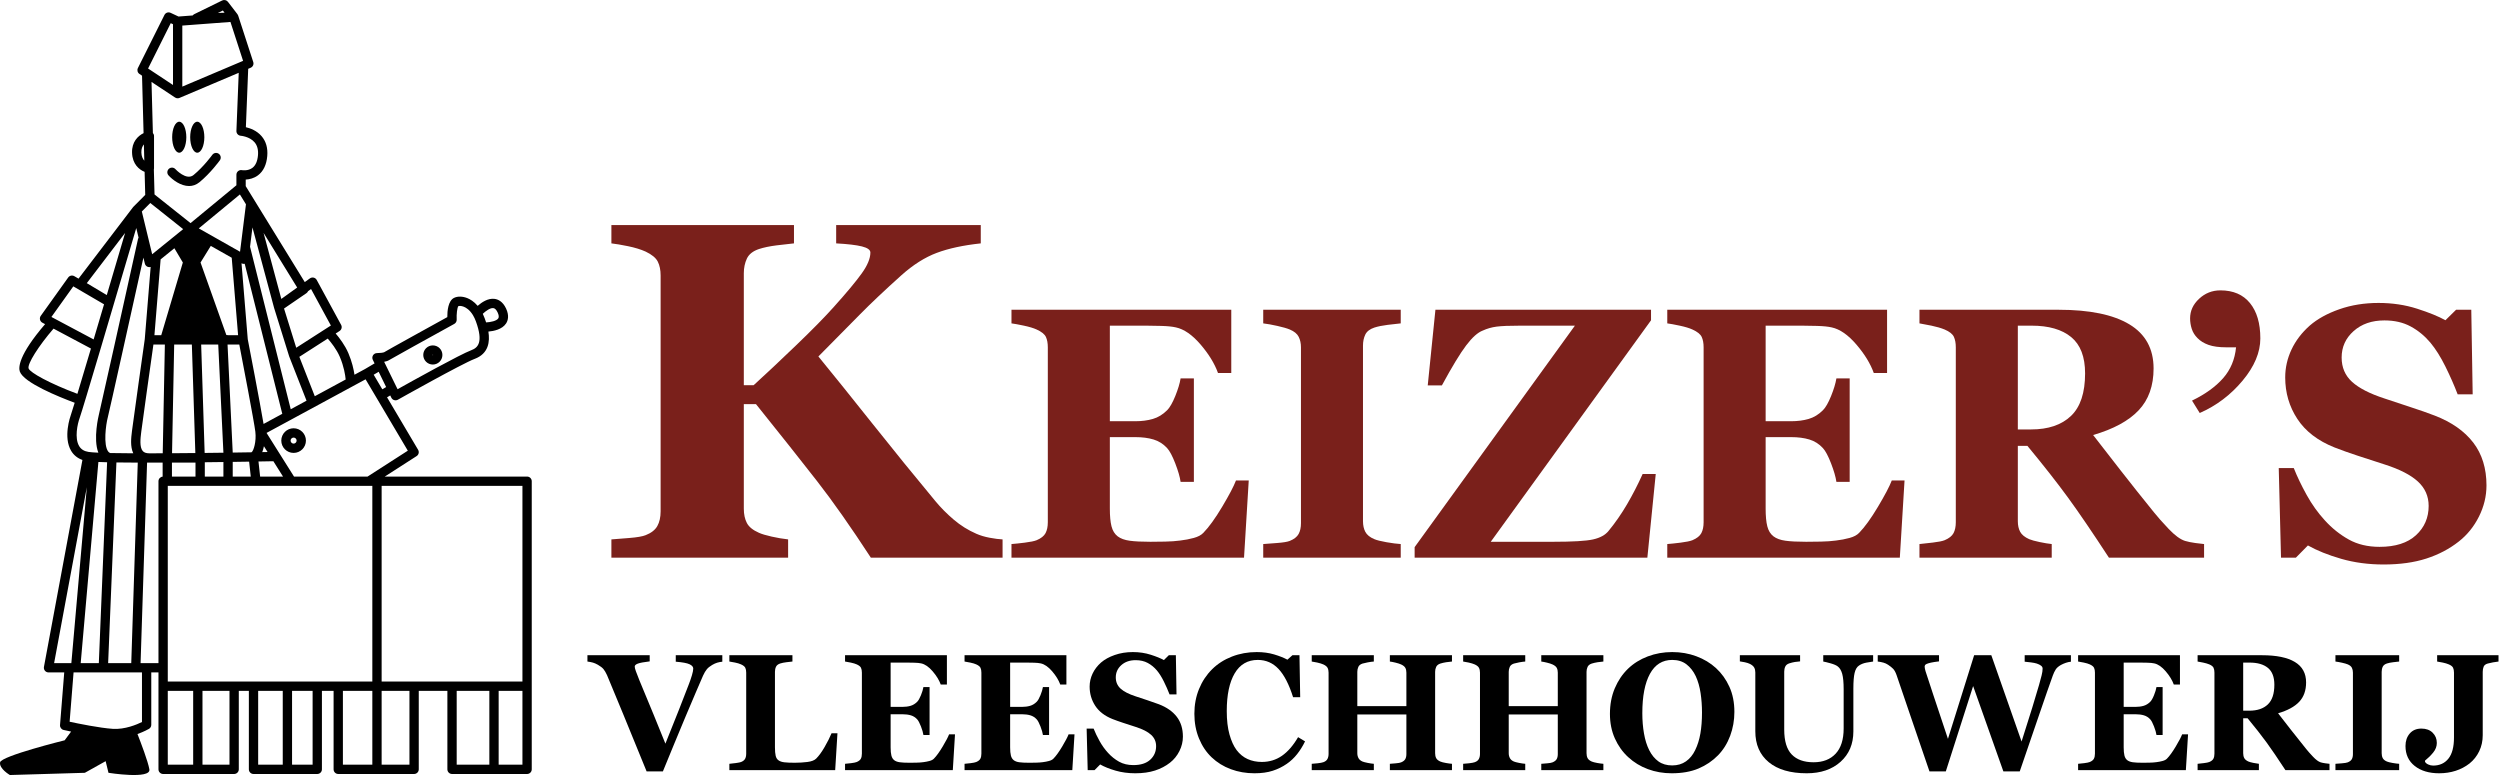 <?xml version="1.0" encoding="UTF-8"?>
<svg width="812px" height="252px" viewBox="0 0 812 252" version="1.1" xmlns="http://www.w3.org/2000/svg" xmlns:xlink="http://www.w3.org/1999/xlink">
    <!-- Generator: Sketch 59.1 (86144) - https://sketch.com -->
    <title>Logo</title>
    <desc>Created with Sketch.</desc>
    <g id="Page-1" stroke="none" stroke-width="1" fill="none" fill-rule="evenodd">
        <g id="Keizer's-logo-los" transform="translate(-184, -158)">
            <g id="Logo" transform="translate(184, 158)">
                <path d="M325.635,181.134 L282.852,181.134 C276.406,171.238 270.596,162.966 265.42,156.317 C260.243,149.669 253.62,141.321 245.551,131.272 L241.592,131.272 L241.592,165.224 C241.592,167.051 241.922,168.6 242.582,169.867 C243.241,171.137 244.561,172.202 246.54,173.065 C247.454,173.472 248.811,173.877 250.613,174.282 C252.414,174.69 254.203,174.994 255.98,175.197 L255.98,181.134 L198.581,181.134 L198.581,175.197 C199.951,175.095 201.893,174.943 204.405,174.739 C206.917,174.537 208.68,174.233 209.696,173.826 C211.523,173.115 212.79,172.126 213.502,170.857 C214.212,169.589 214.568,167.99 214.568,166.061 L214.568,89.479 C214.568,87.703 214.263,86.205 213.654,84.987 C213.045,83.769 211.725,82.678 209.696,81.714 C208.122,81.004 206.218,80.42 203.986,79.963 C201.752,79.506 199.951,79.202 198.581,79.05 L198.581,73.112 L257.883,73.112 L257.883,79.05 C256.309,79.202 254.419,79.418 252.212,79.696 C250.004,79.976 248.113,80.37 246.54,80.876 C244.561,81.536 243.241,82.577 242.582,83.998 C241.922,85.419 241.592,86.992 241.592,88.717 L241.592,125.106 L244.789,125.106 C248.748,121.503 253.365,117.163 258.644,112.088 C263.922,107.014 268.008,102.852 270.901,99.603 C274.96,95.087 277.942,91.509 279.845,88.87 C281.748,86.231 282.7,83.947 282.7,82.018 C282.7,81.156 281.786,80.496 279.96,80.039 C278.133,79.582 275.341,79.253 271.586,79.05 L271.586,73.112 L318.555,73.112 L318.555,79.05 C312.877,79.658 308.111,80.686 304.257,82.133 C300.403,83.579 296.575,86.003 292.774,89.403 C287.356,94.269 282.887,98.488 279.368,102.061 C275.849,105.634 271.33,110.209 265.811,115.782 C270.677,121.725 276.531,129.001 283.374,137.61 C290.218,146.218 297.035,154.612 303.828,162.787 C305.551,164.869 307.526,166.861 309.755,168.764 C311.984,170.666 314.44,172.202 317.126,173.369 C318.391,173.928 319.835,174.359 321.456,174.663 C323.076,174.968 324.469,175.147 325.635,175.197 L325.635,181.134 Z" id="Fill-1" fill="#7A201B"></path>
                <path d="M399.917,121.151 L395.605,121.151 C394.507,118.098 392.615,115.007 389.93,111.879 C387.242,108.751 384.575,106.903 381.928,106.338 C380.792,106.074 379.212,105.914 377.189,105.858 C375.165,105.8 373.491,105.772 372.167,105.772 L360.477,105.772 L360.477,136.814 L368.762,136.814 C370.842,136.814 372.734,136.568 374.437,136.075 C376.139,135.584 377.69,134.639 379.09,133.238 C379.96,132.368 380.84,130.836 381.73,128.642 C382.617,126.448 383.195,124.537 383.46,122.91 L387.772,122.91 L387.772,156.505 L383.46,156.505 C383.233,154.916 382.656,152.921 381.73,150.519 C380.801,148.116 379.922,146.461 379.09,145.553 C377.842,144.191 376.366,143.254 374.664,142.743 C372.961,142.233 370.994,141.978 368.762,141.978 L360.477,141.978 L360.477,165.188 C360.477,167.609 360.656,169.528 361.016,170.947 C361.375,172.366 362.046,173.454 363.03,174.211 C363.976,174.93 365.272,175.402 366.917,175.629 C368.563,175.857 370.805,175.97 373.642,175.97 C374.966,175.97 376.555,175.951 378.409,175.913 C380.262,175.876 381.89,175.763 383.29,175.572 C384.879,175.384 386.363,175.1 387.744,174.722 C389.125,174.344 390.156,173.795 390.837,173.075 C392.653,171.223 394.696,168.394 396.966,164.592 C399.236,160.789 400.73,157.943 401.449,156.051 L405.592,156.051 L404.06,181.134 L328.527,181.134 L328.527,176.707 C329.586,176.632 331.024,176.481 332.84,176.254 C334.656,176.026 335.942,175.763 336.699,175.459 C338.137,174.855 339.101,174.088 339.593,173.161 C340.084,172.234 340.331,171.052 340.331,169.614 L340.331,112.809 C340.331,111.447 340.123,110.322 339.707,109.432 C339.29,108.544 338.288,107.74 336.699,107.021 C335.715,106.567 334.334,106.151 332.557,105.772 C330.778,105.395 329.436,105.148 328.527,105.034 L328.527,100.608 L399.917,100.608 L399.917,121.151 Z" id="Fill-3" fill="#7A201B"></path>
                <path d="M454.957,181.134 L410.296,181.134 L410.296,176.707 C411.317,176.632 412.821,176.519 414.808,176.367 C416.794,176.216 418.165,175.989 418.922,175.686 C420.321,175.118 421.277,174.372 421.788,173.445 C422.299,172.518 422.554,171.336 422.554,169.898 L422.554,112.809 C422.554,111.523 422.308,110.388 421.816,109.404 C421.324,108.421 420.359,107.626 418.922,107.021 C418.014,106.643 416.671,106.255 414.893,105.858 C413.114,105.46 411.582,105.186 410.296,105.034 L410.296,100.608 L454.957,100.608 L454.957,105.034 C453.822,105.148 452.403,105.309 450.701,105.517 C448.998,105.725 447.561,106.019 446.388,106.397 C444.912,106.889 443.929,107.655 443.437,108.695 C442.945,109.736 442.699,110.918 442.699,112.241 L442.699,169.274 C442.699,170.636 442.955,171.799 443.466,172.764 C443.977,173.729 444.95,174.514 446.388,175.118 C447.183,175.459 448.496,175.791 450.332,176.112 C452.167,176.434 453.709,176.632 454.957,176.707 L454.957,181.134 Z" id="Fill-5" fill="#7A201B"></path>
                <path d="M537.786,153.952 L535.061,181.135 L459.473,181.135 L459.473,177.71 L511.531,105.773 L493.874,105.773 C490.277,105.773 487.685,105.878 486.096,106.086 C484.507,106.295 483.012,106.722 481.611,107.366 C479.983,107.973 478.185,109.577 476.218,112.176 C474.249,114.775 471.619,119.111 468.326,125.181 L463.729,125.181 L466.226,100.609 L536.254,100.609 L536.254,104.033 L484.195,175.971 L504.462,175.971 C510.82,175.971 515.145,175.715 517.434,175.203 C519.724,174.691 521.399,173.771 522.459,172.443 C524.616,169.826 526.612,166.953 528.448,163.824 C530.283,160.694 531.978,157.404 533.529,153.952 L537.786,153.952 Z" id="Fill-7" fill="#7A201B"></path>
                <path d="M612.92,121.151 L608.607,121.151 C607.509,118.098 605.617,115.007 602.932,111.879 C600.245,108.751 597.578,106.903 594.931,106.338 C593.795,106.074 592.215,105.914 590.191,105.858 C588.167,105.8 586.493,105.772 585.17,105.772 L573.48,105.772 L573.48,136.814 L581.765,136.814 C583.845,136.814 585.737,136.568 587.44,136.075 C589.142,135.584 590.692,134.639 592.093,133.238 C592.963,132.368 593.843,130.836 594.732,128.642 C595.62,126.448 596.197,124.537 596.463,122.91 L600.775,122.91 L600.775,156.505 L596.463,156.505 C596.235,154.916 595.658,152.921 594.732,150.519 C593.804,148.116 592.925,146.461 592.093,145.553 C590.845,144.191 589.369,143.254 587.666,142.743 C585.964,142.233 583.996,141.978 581.765,141.978 L573.48,141.978 L573.48,165.188 C573.48,167.609 573.658,169.528 574.019,170.947 C574.378,172.366 575.049,173.454 576.033,174.211 C576.979,174.93 578.274,175.402 579.92,175.629 C581.566,175.857 583.808,175.97 586.645,175.97 C587.969,175.97 589.558,175.951 591.412,175.913 C593.265,175.876 594.893,175.763 596.292,175.572 C597.881,175.384 599.365,175.1 600.747,174.722 C602.128,174.344 603.159,173.795 603.84,173.075 C605.655,171.223 607.698,168.394 609.969,164.592 C612.238,160.789 613.732,157.943 614.452,156.051 L618.595,156.051 L617.063,181.134 L541.53,181.134 L541.53,176.707 C542.589,176.632 544.027,176.481 545.843,176.254 C547.659,176.026 548.944,175.763 549.702,175.459 C551.14,174.855 552.104,174.088 552.596,173.161 C553.087,172.234 553.334,171.052 553.334,169.614 L553.334,112.809 C553.334,111.447 553.125,110.322 552.71,109.432 C552.293,108.544 551.291,107.74 549.702,107.021 C548.718,106.567 547.337,106.151 545.56,105.772 C543.78,105.395 542.439,105.148 541.53,105.034 L541.53,100.608 L612.92,100.608 L612.92,121.151 Z" id="Fill-9" fill="#7A201B"></path>
                <path d="M677.238,121.265 C677.238,115.893 675.734,111.968 672.727,109.49 C669.719,107.013 665.434,105.773 659.874,105.773 L655.39,105.773 L655.39,139.481 L659.703,139.481 C665.264,139.481 669.577,138.025 672.641,135.112 C675.706,132.199 677.238,127.584 677.238,121.265 L677.238,121.265 Z M715.884,181.135 L684.982,181.135 C679.652,172.963 675.219,166.456 671.685,161.613 C668.151,156.771 663.757,151.172 658.502,144.815 L655.39,144.815 L655.39,169.274 C655.39,170.637 655.645,171.791 656.156,172.736 C656.667,173.682 657.64,174.476 659.079,175.119 C659.798,175.423 660.924,175.734 662.456,176.056 C663.988,176.378 665.301,176.595 666.399,176.708 L666.399,181.135 L623.441,181.135 L623.441,176.708 C624.538,176.595 625.985,176.434 627.782,176.225 C629.579,176.018 630.855,175.764 631.613,175.46 C633.05,174.855 634.014,174.089 634.507,173.162 C634.998,172.235 635.245,171.053 635.245,169.615 L635.245,112.81 C635.245,111.448 635.036,110.313 634.621,109.405 C634.204,108.497 633.202,107.702 631.613,107.021 C630.401,106.53 628.974,106.114 627.328,105.773 C625.682,105.432 624.386,105.187 623.441,105.035 L623.441,100.609 L668.613,100.609 C678.714,100.609 686.384,102.189 691.624,105.348 C696.863,108.507 699.483,113.283 699.483,119.676 C699.483,125.314 697.866,129.844 694.632,133.267 C691.397,136.692 686.468,139.368 679.848,141.298 C682.421,144.627 685.419,148.486 688.843,152.874 C692.266,157.264 695.832,161.746 699.54,166.323 C700.713,167.799 702.311,169.606 704.336,171.743 C706.359,173.881 708.146,175.195 709.698,175.686 C710.568,175.952 711.675,176.179 713.018,176.368 C714.36,176.557 715.316,176.671 715.884,176.708 L715.884,181.135 Z" id="Fill-11" fill="#7A201B"></path>
                <path d="M711.969,130.118 C716.26,128.038 719.622,125.616 722.053,122.854 C724.484,120.093 725.889,116.745 726.27,112.81 L723.079,112.81 C720.724,112.81 718.806,112.545 717.325,112.015 C715.845,111.486 714.649,110.748 713.737,109.802 C712.864,108.932 712.246,107.939 711.885,106.823 C711.525,105.707 711.345,104.562 711.345,103.389 C711.345,100.969 712.321,98.849 714.275,97.034 C716.227,95.218 718.531,94.31 721.187,94.31 C725.358,94.31 728.563,95.691 730.8,98.452 C733.038,101.214 734.157,105.035 734.157,109.915 C734.157,114.455 732.233,119.034 728.382,123.649 C724.532,128.264 719.896,131.764 714.472,134.147 L711.969,130.118 Z" id="Fill-13" fill="#7A201B"></path>
                <path d="M774.184,183.347 C769.266,183.347 764.679,182.732 760.422,181.503 C756.166,180.274 752.563,178.826 749.612,177.161 L745.697,181.134 L740.872,181.134 L740.135,152.022 L745.016,152.022 C746.113,154.79 747.512,157.709 749.215,160.781 C750.917,163.853 752.884,166.601 755.117,169.028 C757.424,171.569 760.006,173.634 762.863,175.227 C765.719,176.82 769.057,177.616 772.879,177.616 C778.024,177.616 781.967,176.358 784.711,173.839 C787.454,171.321 788.826,168.151 788.826,164.326 C788.826,161.183 787.662,158.542 785.335,156.403 C783.008,154.264 779.405,152.415 774.525,150.856 C771.347,149.831 768.424,148.881 765.757,148.007 C763.09,147.133 760.583,146.241 758.238,145.327 C752.828,143.168 748.808,140.081 746.179,136.066 C743.549,132.051 742.235,127.563 742.235,122.6 C742.235,119.456 742.915,116.435 744.278,113.537 C745.64,110.639 747.626,108.035 750.237,105.724 C752.734,103.566 755.93,101.805 759.827,100.441 C763.723,99.077 767.96,98.395 772.538,98.395 C777.002,98.395 781.183,99.019 785.08,100.268 C788.976,101.516 792.04,102.765 794.273,104.013 L797.735,100.608 L802.672,100.608 L803.125,128.075 L798.246,128.075 C797.111,125.117 795.777,122.093 794.245,119.002 C792.712,115.911 791.095,113.342 789.393,111.294 C787.538,109.095 785.401,107.341 782.98,106.032 C780.559,104.724 777.721,104.07 774.468,104.07 C770.382,104.07 767.042,105.226 764.452,107.538 C761.86,109.849 760.565,112.71 760.565,116.12 C760.565,119.342 761.69,121.975 763.941,124.021 C766.192,126.068 769.701,127.868 774.468,129.421 C777.267,130.368 780.123,131.316 783.037,132.262 C785.95,133.209 788.541,134.119 790.811,134.99 C796.296,137.112 800.467,140.038 803.325,143.77 C806.18,147.501 807.609,152.132 807.609,157.662 C807.609,161.148 806.795,164.52 805.168,167.778 C803.541,171.035 801.347,173.744 798.586,175.904 C795.559,178.29 792.06,180.127 788.087,181.415 C784.115,182.702 779.481,183.347 774.184,183.347" id="Fill-15" fill="#7A201B"></path>
                <path d="M234.61,214.921 C234.031,214.974 233.479,215.078 232.953,215.236 C232.427,215.395 231.883,215.64 231.323,215.973 C230.568,216.411 229.985,216.88 229.574,217.38 C229.162,217.879 228.754,218.567 228.351,219.444 C227.807,220.653 227.045,222.42 226.063,224.743 C225.081,227.067 223.959,229.709 222.697,232.672 C221.575,235.337 220.36,238.256 219.055,241.429 C217.749,244.603 216.499,247.645 215.307,250.555 L210.021,250.555 C207.567,244.541 205.068,238.432 202.527,232.225 C199.984,226.019 198.196,221.706 197.162,219.286 C196.758,218.41 196.368,217.748 195.991,217.301 C195.614,216.854 195.014,216.394 194.19,215.92 C193.594,215.587 193.068,215.355 192.612,215.224 C192.156,215.092 191.551,214.974 190.797,214.868 L190.797,212.817 L211.021,212.817 L211.021,214.816 C209.129,215.044 207.845,215.285 207.171,215.539 C206.496,215.793 206.159,216.113 206.159,216.499 C206.159,216.692 206.189,216.898 206.251,217.116 C206.312,217.336 206.404,217.63 206.527,217.998 C207.088,219.539 208.104,222.057 209.576,225.551 C211.048,229.045 213.231,234.373 216.123,241.537 C217.893,237.177 219.365,233.49 220.539,230.479 C221.714,227.466 222.748,224.805 223.642,222.492 C224.08,221.372 224.444,220.325 224.733,219.352 C225.022,218.379 225.167,217.648 225.167,217.156 C225.167,216.596 224.764,216.126 223.958,215.749 C223.152,215.372 221.661,215.097 219.488,214.921 L219.488,212.817 L234.61,212.817 L234.61,214.921 Z" id="Fill-17" fill="#000000"></path>
                <path d="M272.005,238.168 L271.269,250.134 L236.897,250.134 L236.897,248.083 C237.511,248.03 238.229,247.947 239.054,247.833 C239.878,247.719 240.421,247.609 240.684,247.504 C241.315,247.259 241.753,246.917 241.999,246.479 C242.244,246.04 242.367,245.48 242.367,244.795 L242.367,218.471 C242.367,217.84 242.271,217.318 242.078,216.906 C241.885,216.494 241.421,216.122 240.684,215.789 C240.14,215.543 239.487,215.346 238.725,215.197 C237.962,215.048 237.353,214.939 236.897,214.868 L236.897,212.817 L257.383,212.817 L257.383,214.868 C256.822,214.921 256.16,214.995 255.398,215.092 C254.635,215.189 253.973,215.324 253.412,215.499 C252.729,215.728 252.273,216.082 252.045,216.564 C251.817,217.047 251.703,217.595 251.703,218.208 L251.703,242.744 C251.703,243.901 251.782,244.813 251.94,245.48 C252.097,246.146 252.404,246.636 252.86,246.952 C253.316,247.285 253.951,247.5 254.767,247.596 C255.582,247.692 256.708,247.74 258.146,247.74 C259.548,247.74 260.911,247.657 262.235,247.491 C263.559,247.324 264.51,246.961 265.088,246.399 C265.983,245.505 266.899,244.248 267.837,242.626 C268.775,241.004 269.524,239.519 270.085,238.168 L272.005,238.168 Z" id="Fill-19" fill="#000000"></path>
                <path d="M307.554,222.337 L305.555,222.337 C305.047,220.922 304.17,219.489 302.926,218.04 C301.68,216.59 300.445,215.734 299.218,215.473 C298.692,215.35 297.959,215.275 297.022,215.25 C296.083,215.224 295.308,215.21 294.694,215.21 L289.277,215.21 L289.277,229.595 L293.116,229.595 C294.08,229.595 294.957,229.482 295.746,229.253 C296.535,229.025 297.254,228.587 297.903,227.939 C298.305,227.535 298.713,226.825 299.125,225.809 C299.537,224.792 299.804,223.906 299.928,223.152 L301.926,223.152 L301.926,238.721 L299.928,238.721 C299.823,237.984 299.555,237.06 299.125,235.946 C298.696,234.833 298.288,234.066 297.903,233.645 C297.324,233.014 296.64,232.58 295.851,232.343 C295.062,232.107 294.151,231.988 293.116,231.988 L289.277,231.988 L289.277,242.744 C289.277,243.866 289.36,244.756 289.527,245.413 C289.693,246.07 290.004,246.575 290.46,246.926 C290.898,247.259 291.499,247.478 292.262,247.583 C293.024,247.689 294.063,247.74 295.378,247.74 C295.991,247.74 296.728,247.733 297.587,247.715 C298.446,247.697 299.2,247.645 299.848,247.557 C300.585,247.469 301.273,247.338 301.913,247.162 C302.553,246.987 303.031,246.733 303.346,246.399 C304.188,245.541 305.135,244.23 306.186,242.468 C307.239,240.706 307.931,239.387 308.264,238.51 L310.184,238.51 L309.474,250.134 L274.471,250.134 L274.471,248.083 C274.962,248.048 275.628,247.978 276.47,247.872 C277.311,247.767 277.907,247.645 278.258,247.504 C278.924,247.224 279.371,246.869 279.599,246.439 C279.827,246.01 279.941,245.462 279.941,244.795 L279.941,218.471 C279.941,217.84 279.845,217.318 279.652,216.906 C279.459,216.494 278.994,216.122 278.258,215.789 C277.802,215.578 277.162,215.386 276.338,215.21 C275.514,215.035 274.892,214.921 274.471,214.868 L274.471,212.817 L307.554,212.817 L307.554,222.337 Z" id="Fill-21" fill="#000000"></path>
                <path d="M346.369,222.337 L344.37,222.337 C343.862,220.922 342.985,219.489 341.741,218.04 C340.495,216.59 339.26,215.734 338.033,215.473 C337.507,215.35 336.774,215.275 335.837,215.25 C334.898,215.224 334.123,215.21 333.509,215.21 L328.092,215.21 L328.092,229.595 L331.931,229.595 C332.895,229.595 333.772,229.482 334.561,229.253 C335.35,229.025 336.069,228.587 336.718,227.939 C337.12,227.535 337.528,226.825 337.94,225.809 C338.352,224.792 338.619,223.906 338.743,223.152 L340.741,223.152 L340.741,238.721 L338.743,238.721 C338.638,237.984 338.37,237.06 337.94,235.946 C337.511,234.833 337.103,234.066 336.718,233.645 C336.139,233.014 335.455,232.58 334.666,232.343 C333.877,232.107 332.966,231.988 331.931,231.988 L328.092,231.988 L328.092,242.744 C328.092,243.866 328.175,244.756 328.342,245.413 C328.508,246.07 328.819,246.575 329.275,246.926 C329.713,247.259 330.314,247.478 331.077,247.583 C331.839,247.689 332.878,247.74 334.193,247.74 C334.806,247.74 335.543,247.733 336.402,247.715 C337.261,247.697 338.015,247.645 338.663,247.557 C339.4,247.469 340.088,247.338 340.728,247.162 C341.368,246.987 341.846,246.733 342.161,246.399 C343.003,245.541 343.95,244.23 345.001,242.468 C346.054,240.706 346.746,239.387 347.079,238.51 L348.999,238.51 L348.289,250.134 L313.286,250.134 L313.286,248.083 C313.777,248.048 314.443,247.978 315.285,247.872 C316.126,247.767 316.722,247.645 317.073,247.504 C317.739,247.224 318.186,246.869 318.414,246.439 C318.642,246.01 318.756,245.462 318.756,244.795 L318.756,218.471 C318.756,217.84 318.66,217.318 318.467,216.906 C318.274,216.494 317.809,216.122 317.073,215.789 C316.617,215.578 315.977,215.386 315.153,215.21 C314.329,215.035 313.707,214.921 313.286,214.868 L313.286,212.817 L346.369,212.817 L346.369,222.337 Z" id="Fill-23" fill="#000000"></path>
                <path d="M368.719,251.16 C366.44,251.16 364.314,250.875 362.342,250.306 C360.369,249.736 358.699,249.065 357.332,248.294 L355.517,250.135 L353.282,250.135 L352.94,236.643 L355.202,236.643 C355.71,237.927 356.359,239.279 357.148,240.703 C357.937,242.126 358.848,243.4 359.883,244.524 C360.952,245.702 362.149,246.659 363.472,247.397 C364.796,248.136 366.343,248.504 368.114,248.504 C370.498,248.504 372.326,247.921 373.597,246.754 C374.868,245.587 375.504,244.118 375.504,242.346 C375.504,240.889 374.965,239.665 373.886,238.674 C372.808,237.682 371.138,236.826 368.877,236.103 C367.404,235.629 366.05,235.188 364.814,234.783 C363.578,234.378 362.416,233.965 361.329,233.542 C358.822,232.541 356.959,231.11 355.741,229.25 C354.522,227.389 353.913,225.308 353.913,223.009 C353.913,221.552 354.229,220.152 354.86,218.809 C355.491,217.467 356.411,216.26 357.621,215.188 C358.778,214.188 360.26,213.372 362.066,212.74 C363.871,212.108 365.835,211.792 367.956,211.792 C370.025,211.792 371.962,212.082 373.768,212.66 C375.573,213.238 376.994,213.817 378.029,214.395 L379.633,212.818 L381.92,212.818 L382.131,225.546 L379.869,225.546 C379.344,224.176 378.725,222.774 378.015,221.342 C377.305,219.909 376.556,218.719 375.767,217.769 C374.907,216.751 373.917,215.937 372.795,215.331 C371.673,214.725 370.358,214.422 368.85,214.422 C366.957,214.422 365.409,214.958 364.209,216.029 C363.008,217.1 362.407,218.426 362.407,220.006 C362.407,221.499 362.929,222.72 363.972,223.668 C365.015,224.616 366.641,225.45 368.85,226.17 C370.148,226.609 371.471,227.048 372.822,227.487 C374.171,227.926 375.372,228.348 376.424,228.751 C378.966,229.734 380.899,231.091 382.223,232.819 C383.546,234.549 384.208,236.695 384.208,239.258 C384.208,240.873 383.831,242.435 383.077,243.945 C382.323,245.455 381.306,246.71 380.027,247.711 C378.624,248.817 377.003,249.668 375.162,250.264 C373.321,250.861 371.173,251.16 368.719,251.16" id="Fill-25" fill="#000000"></path>
                <path d="M407.446,251.16 C404.712,251.16 402.151,250.717 399.767,249.831 C397.383,248.944 395.305,247.658 393.535,245.973 C391.799,244.322 390.431,242.282 389.432,239.85 C388.432,237.419 387.933,234.746 387.933,231.832 C387.933,228.935 388.437,226.254 389.445,223.787 C390.453,221.321 391.869,219.183 393.692,217.375 C395.48,215.602 397.628,214.228 400.135,213.254 C402.642,212.279 405.325,211.792 408.182,211.792 C410.251,211.792 412.135,212.047 413.837,212.555 C415.537,213.063 416.974,213.633 418.149,214.264 L419.78,212.818 L422.068,212.818 L422.304,226.44 L419.99,226.44 C418.677,222.276 417.1,219.219 415.262,217.268 C413.424,215.318 411.182,214.343 408.539,214.343 C405.246,214.343 402.742,215.797 401.026,218.702 C399.31,221.608 398.452,225.687 398.452,230.937 C398.452,233.905 398.745,236.438 399.332,238.536 C399.919,240.635 400.684,242.325 401.631,243.606 C402.646,244.941 403.845,245.921 405.229,246.544 C406.613,247.167 408.145,247.478 409.827,247.478 C412.278,247.478 414.463,246.812 416.38,245.48 C418.298,244.147 420.045,242.132 421.621,239.431 L423.883,240.799 C423.129,242.342 422.269,243.723 421.305,244.94 C420.341,246.159 419.227,247.207 417.966,248.084 C416.58,249.048 415.05,249.802 413.377,250.345 C411.702,250.889 409.725,251.16 407.446,251.16" id="Fill-27" fill="#000000"></path>
                <path d="M471.6,250.134 L451.429,250.134 L451.429,248.083 C451.868,248.048 452.507,247.995 453.349,247.925 C454.191,247.855 454.769,247.75 455.084,247.61 C455.733,247.347 456.18,247 456.426,246.571 C456.671,246.141 456.794,245.594 456.794,244.927 L456.794,232.068 L440.857,232.068 L440.857,244.638 C440.857,245.234 440.984,245.769 441.239,246.241 C441.493,246.715 441.926,247.083 442.54,247.347 C442.873,247.487 443.443,247.636 444.249,247.793 C445.056,247.951 445.713,248.048 446.222,248.083 L446.222,250.134 L426.051,250.134 L426.051,248.083 C426.49,248.066 427.134,248.008 427.985,247.911 C428.834,247.816 429.453,247.697 429.838,247.557 C430.469,247.329 430.908,246.983 431.154,246.518 C431.399,246.054 431.522,245.505 431.522,244.874 L431.522,218.471 C431.522,217.858 431.412,217.34 431.193,216.92 C430.973,216.499 430.522,216.131 429.838,215.815 C429.329,215.587 428.663,215.381 427.84,215.197 C427.015,215.013 426.419,214.904 426.051,214.868 L426.051,212.818 L446.222,212.818 L446.222,214.868 C445.678,214.904 445.03,214.991 444.276,215.131 C443.522,215.272 442.944,215.404 442.54,215.526 C441.857,215.754 441.405,216.117 441.186,216.617 C440.966,217.116 440.857,217.648 440.857,218.208 L440.857,229.359 L456.794,229.359 L456.794,218.471 C456.794,217.858 456.68,217.34 456.452,216.92 C456.224,216.499 455.768,216.131 455.084,215.815 C454.628,215.605 454.019,215.407 453.257,215.224 C452.495,215.039 451.885,214.921 451.429,214.868 L451.429,212.818 L471.6,212.818 L471.6,214.868 C471.038,214.904 470.408,214.978 469.706,215.092 C469.004,215.206 468.373,215.351 467.813,215.526 C467.146,215.754 466.7,216.113 466.471,216.604 C466.244,217.095 466.129,217.63 466.129,218.208 L466.129,244.638 C466.129,245.269 466.244,245.804 466.471,246.241 C466.7,246.68 467.146,247.048 467.813,247.347 C468.234,247.522 468.842,247.68 469.64,247.82 C470.438,247.96 471.091,248.048 471.6,248.083 L471.6,250.134 Z" id="Fill-29" fill="#000000"></path>
                <path d="M520.777,250.134 L500.606,250.134 L500.606,248.083 C501.045,248.048 501.685,247.995 502.526,247.925 C503.368,247.855 503.946,247.75 504.262,247.61 C504.911,247.347 505.357,247 505.603,246.571 C505.848,246.141 505.971,245.594 505.971,244.927 L505.971,232.068 L490.035,232.068 L490.035,244.638 C490.035,245.234 490.162,245.769 490.416,246.241 C490.67,246.715 491.104,247.083 491.717,247.347 C492.05,247.487 492.621,247.636 493.427,247.793 C494.233,247.951 494.891,248.048 495.4,248.083 L495.4,250.134 L475.229,250.134 L475.229,248.083 C475.667,248.066 476.311,248.008 477.162,247.911 C478.012,247.816 478.631,247.697 479.016,247.557 C479.647,247.329 480.085,246.983 480.331,246.518 C480.576,246.054 480.699,245.505 480.699,244.874 L480.699,218.471 C480.699,217.858 480.589,217.34 480.371,216.92 C480.151,216.499 479.7,216.131 479.016,215.815 C478.507,215.587 477.841,215.381 477.017,215.197 C476.193,215.013 475.597,214.904 475.229,214.868 L475.229,212.818 L495.4,212.818 L495.4,214.868 C494.856,214.904 494.207,214.991 493.454,215.131 C492.7,215.272 492.121,215.404 491.717,215.526 C491.034,215.754 490.583,216.117 490.364,216.617 C490.144,217.116 490.035,217.648 490.035,218.208 L490.035,229.359 L505.971,229.359 L505.971,218.471 C505.971,217.858 505.857,217.34 505.63,216.92 C505.401,216.499 504.946,216.131 504.262,215.815 C503.806,215.605 503.197,215.407 502.434,215.224 C501.672,215.039 501.062,214.921 500.606,214.868 L500.606,212.818 L520.777,212.818 L520.777,214.868 C520.215,214.904 519.585,214.978 518.883,215.092 C518.182,215.206 517.551,215.351 516.99,215.526 C516.324,215.754 515.877,216.113 515.649,216.604 C515.421,217.095 515.307,217.63 515.307,218.208 L515.307,244.638 C515.307,245.269 515.421,245.804 515.649,246.241 C515.877,246.68 516.324,247.048 516.99,247.347 C517.411,247.522 518.02,247.68 518.818,247.82 C519.616,247.96 520.268,248.048 520.777,248.083 L520.777,250.134 Z" id="Fill-31" fill="#000000"></path>
                <path d="M550.573,243.684 C551.362,242.086 551.931,240.278 552.283,238.258 C552.633,236.239 552.808,233.956 552.808,231.41 C552.808,229.25 552.655,227.148 552.348,225.102 C552.042,223.057 551.52,221.235 550.784,219.637 C550.029,218.039 549.03,216.757 547.786,215.791 C546.541,214.826 544.989,214.342 543.131,214.342 C539.958,214.342 537.547,215.849 535.899,218.86 C534.251,221.872 533.427,226.125 533.427,231.621 C533.427,233.956 533.606,236.161 533.966,238.232 C534.325,240.304 534.89,242.113 535.662,243.658 C536.451,245.22 537.451,246.436 538.66,247.305 C539.87,248.174 541.36,248.609 543.131,248.609 C544.867,248.609 546.356,248.17 547.601,247.292 C548.846,246.414 549.837,245.211 550.573,243.684 M557.332,216.972 C559.173,218.656 560.633,220.69 561.711,223.074 C562.789,225.458 563.328,228.175 563.328,231.226 C563.328,233.944 562.872,236.53 561.96,238.984 C561.049,241.439 559.733,243.551 558.015,245.322 C556.21,247.163 554.088,248.596 551.651,249.621 C549.215,250.647 546.313,251.16 542.947,251.16 C540.229,251.16 537.661,250.712 535.241,249.819 C532.822,248.924 530.692,247.627 528.851,245.926 C527.027,244.261 525.581,242.236 524.511,239.852 C523.442,237.467 522.908,234.812 522.908,231.883 C522.908,228.832 523.429,226.068 524.472,223.586 C525.515,221.106 526.949,218.98 528.772,217.209 C530.578,215.473 532.72,214.137 535.202,213.199 C537.682,212.261 540.326,211.791 543.131,211.791 C545.919,211.791 548.535,212.247 550.981,213.16 C553.427,214.071 555.544,215.342 557.332,216.972" id="Fill-33" fill="#000000"></path>
                <path d="M608.391,214.869 C607.882,214.922 607.151,215.04 606.195,215.224 C605.24,215.408 604.437,215.728 603.788,216.183 C603.122,216.622 602.654,217.411 602.382,218.551 C602.11,219.69 601.974,221.4 601.974,223.679 L601.974,237.564 C601.974,241.649 600.589,244.936 597.82,247.426 C595.049,249.916 591.385,251.16 586.827,251.16 C581.514,251.16 577.403,249.96 574.493,247.557 C571.582,245.156 570.127,241.807 570.127,237.512 L570.127,218.419 C570.127,217.806 570.009,217.28 569.773,216.842 C569.536,216.403 569.084,216.009 568.418,215.658 C567.962,215.431 567.401,215.246 566.735,215.105 C566.069,214.966 565.526,214.869 565.105,214.816 L565.105,212.818 L584.67,212.818 L584.67,214.816 C584.109,214.851 583.539,214.918 582.961,215.014 C582.382,215.11 581.794,215.255 581.199,215.447 C580.533,215.658 580.085,216.009 579.858,216.5 C579.629,216.99 579.516,217.543 579.516,218.156 L579.516,236.985 C579.516,240.685 580.329,243.376 581.958,245.059 C583.586,246.742 585.95,247.584 589.049,247.584 C592.095,247.584 594.485,246.655 596.218,244.796 C597.952,242.938 598.819,240.203 598.819,236.591 L598.819,223.942 C598.819,221.698 598.664,220.019 598.359,218.906 C598.051,217.793 597.582,216.99 596.952,216.5 C596.495,216.114 595.703,215.764 594.572,215.447 C593.441,215.132 592.647,214.939 592.192,214.869 L592.192,212.818 L608.391,212.818 L608.391,214.869 Z" id="Fill-35" fill="#000000"></path>
                <path d="M672.633,214.921 C672.089,214.974 671.545,215.092 671.002,215.275 C670.458,215.46 669.924,215.692 669.398,215.973 C668.591,216.429 668.018,216.929 667.675,217.472 C667.333,218.016 667.022,218.673 666.741,219.444 C665.778,222.109 664.291,226.378 662.284,232.251 C660.277,238.125 658.186,244.226 656.012,250.555 L650.698,250.555 L640.873,222.833 L631.997,250.555 L626.69,250.555 C623.762,242.034 621.518,235.473 619.958,230.87 C618.397,226.269 617.082,222.407 616.013,219.286 C615.68,218.34 615.303,217.651 614.882,217.222 C614.461,216.792 613.918,216.358 613.252,215.92 C612.779,215.605 612.275,215.372 611.739,215.224 C611.204,215.074 610.587,214.956 609.886,214.868 L609.886,212.817 L629.793,212.817 L629.793,214.816 C628.621,214.956 627.746,215.092 627.169,215.224 C626.591,215.355 626.137,215.49 625.804,215.631 C625.488,215.772 625.296,215.92 625.227,216.078 C625.156,216.235 625.121,216.376 625.121,216.499 C625.121,216.744 625.152,216.982 625.213,217.209 C625.275,217.437 625.34,217.7 625.41,217.998 C625.831,219.363 626.682,221.955 627.961,225.774 C629.241,229.591 630.82,234.328 632.695,239.984 L641.2,212.817 L646.78,212.817 L656.606,240.849 C658.06,236.344 659.221,232.662 660.089,229.805 C660.956,226.947 661.688,224.502 662.284,222.469 C662.634,221.224 662.915,220.181 663.125,219.339 C663.336,218.497 663.441,217.77 663.441,217.156 C663.441,216.788 663.27,216.473 662.929,216.209 C662.587,215.946 662.128,215.719 661.551,215.525 C661.061,215.368 660.428,215.241 659.65,215.145 C658.871,215.048 658.194,214.974 657.616,214.921 L657.616,212.817 L672.633,212.817 L672.633,214.921 Z" id="Fill-37" fill="#000000"></path>
                <path d="M708.05,222.337 L706.051,222.337 C705.542,220.922 704.666,219.489 703.421,218.04 C702.177,216.59 700.941,215.734 699.713,215.473 C699.188,215.35 698.455,215.275 697.518,215.25 C696.579,215.224 695.804,215.21 695.191,215.21 L689.773,215.21 L689.773,229.595 L693.612,229.595 C694.576,229.595 695.453,229.482 696.242,229.253 C697.031,229.025 697.75,228.587 698.399,227.939 C698.802,227.535 699.209,226.825 699.621,225.809 C700.033,224.792 700.301,223.906 700.424,223.152 L702.422,223.152 L702.422,238.721 L700.424,238.721 C700.319,237.984 700.051,237.06 699.621,235.946 C699.192,234.833 698.784,234.066 698.399,233.645 C697.821,233.014 697.136,232.58 696.347,232.343 C695.559,232.107 694.647,231.988 693.612,231.988 L689.773,231.988 L689.773,242.744 C689.773,243.866 689.856,244.756 690.023,245.413 C690.189,246.07 690.5,246.575 690.956,246.926 C691.395,247.259 691.995,247.478 692.758,247.583 C693.521,247.689 694.559,247.74 695.874,247.74 C696.487,247.74 697.224,247.733 698.083,247.715 C698.942,247.697 699.696,247.645 700.345,247.557 C701.081,247.469 701.769,247.338 702.409,247.162 C703.049,246.987 703.527,246.733 703.842,246.399 C704.684,245.541 705.63,244.23 706.683,242.468 C707.735,240.706 708.427,239.387 708.76,238.51 L710.68,238.51 L709.97,250.134 L674.967,250.134 L674.967,248.083 C675.458,248.048 676.124,247.978 676.966,247.872 C677.807,247.767 678.404,247.645 678.754,247.504 C679.42,247.224 679.867,246.869 680.095,246.439 C680.322,246.01 680.437,245.462 680.437,244.795 L680.437,218.471 C680.437,217.84 680.34,217.318 680.148,216.906 C679.954,216.494 679.49,216.122 678.754,215.789 C678.298,215.578 677.658,215.386 676.834,215.21 C676.01,215.035 675.388,214.921 674.967,214.868 L674.967,212.817 L708.05,212.817 L708.05,222.337 Z" id="Fill-39" fill="#000000"></path>
                <path d="M738.712,222.39 C738.712,219.901 738.015,218.081 736.621,216.933 C735.228,215.785 733.242,215.21 730.665,215.21 L728.587,215.21 L728.587,230.831 L730.586,230.831 C733.163,230.831 735.161,230.157 736.582,228.806 C738.002,227.456 738.712,225.318 738.712,222.39 L738.712,222.39 Z M756.621,250.134 L742.301,250.134 C739.83,246.347 737.776,243.332 736.139,241.087 C734.5,238.844 732.464,236.248 730.029,233.303 L728.587,233.303 L728.587,244.638 C728.587,245.269 728.705,245.804 728.942,246.242 C729.179,246.68 729.63,247.048 730.297,247.347 C730.629,247.487 731.151,247.632 731.861,247.781 C732.571,247.93 733.181,248.031 733.689,248.083 L733.689,250.134 L713.781,250.134 L713.781,248.083 C714.29,248.031 714.96,247.956 715.793,247.86 C716.626,247.763 717.218,247.645 717.568,247.504 C718.234,247.224 718.682,246.869 718.909,246.439 C719.137,246.01 719.251,245.462 719.251,244.795 L719.251,218.471 C719.251,217.84 719.154,217.314 718.962,216.894 C718.769,216.473 718.305,216.105 717.568,215.789 C717.007,215.561 716.346,215.369 715.583,215.21 C714.82,215.053 714.22,214.939 713.781,214.869 L713.781,212.818 L734.715,212.818 C739.396,212.818 742.95,213.549 745.378,215.013 C747.807,216.477 749.021,218.691 749.021,221.654 C749.021,224.266 748.272,226.366 746.773,227.952 C745.274,229.538 742.989,230.779 739.922,231.673 C741.113,233.216 742.503,235.004 744.09,237.037 C745.677,239.072 747.328,241.149 749.047,243.27 C749.59,243.954 750.331,244.791 751.27,245.782 C752.207,246.773 753.035,247.382 753.754,247.61 C754.157,247.733 754.67,247.837 755.293,247.925 C755.915,248.013 756.358,248.066 756.621,248.083 L756.621,250.134 Z" id="Fill-41" fill="#000000"></path>
                <path d="M779.247,250.134 L758.551,250.134 L758.551,248.083 C759.023,248.048 759.721,247.995 760.641,247.925 C761.561,247.855 762.196,247.75 762.548,247.61 C763.196,247.347 763.639,247 763.876,246.571 C764.112,246.141 764.23,245.594 764.23,244.927 L764.23,218.471 C764.23,217.875 764.116,217.35 763.889,216.894 C763.661,216.438 763.214,216.07 762.548,215.789 C762.127,215.613 761.504,215.434 760.681,215.25 C759.856,215.066 759.146,214.939 758.551,214.868 L758.551,212.818 L779.247,212.818 L779.247,214.868 C778.721,214.921 778.063,214.995 777.274,215.092 C776.485,215.189 775.819,215.324 775.275,215.499 C774.592,215.728 774.136,216.082 773.908,216.565 C773.681,217.047 773.566,217.595 773.566,218.208 L773.566,244.638 C773.566,245.269 773.685,245.808 773.922,246.255 C774.158,246.702 774.609,247.067 775.275,247.347 C775.643,247.504 776.253,247.657 777.103,247.807 C777.954,247.956 778.668,248.048 779.247,248.083 L779.247,250.134 Z" id="Fill-43" fill="#000000"></path>
                <path d="M811.518,214.869 C810.817,214.957 810.221,215.045 809.73,215.133 C809.239,215.221 808.687,215.343 808.074,215.501 C807.354,215.694 806.894,216.036 806.693,216.527 C806.491,217.018 806.39,217.58 806.39,218.212 L806.39,238.791 C806.39,240.686 806.009,242.423 805.247,244.002 C804.484,245.581 803.436,246.906 802.104,247.975 C800.753,249.028 799.246,249.823 797.58,250.357 C795.914,250.892 794.135,251.16 792.242,251.16 C788.963,251.16 786.321,250.371 784.313,248.794 C782.305,247.216 781.302,245.051 781.302,242.298 C781.302,240.668 781.762,239.317 782.683,238.248 C783.603,237.179 784.87,236.643 786.483,236.643 C788.008,236.643 789.222,237.091 790.125,237.985 C791.028,238.879 791.479,239.983 791.479,241.299 C791.479,242.421 791.089,243.46 790.309,244.415 C789.529,245.371 788.639,246.252 787.64,247.057 L787.64,247.399 C787.798,247.751 788.141,248.049 788.668,248.294 C789.196,248.54 789.732,248.662 790.277,248.662 C792.386,248.662 794.043,247.907 795.247,246.398 C796.453,244.89 797.054,242.609 797.054,239.556 L797.054,218.474 C797.054,217.844 796.957,217.317 796.763,216.895 C796.57,216.474 796.103,216.106 795.363,215.79 C794.834,215.562 794.196,215.369 793.448,215.212 C792.699,215.054 792.078,214.939 791.584,214.869 L791.584,212.818 L811.518,212.818 L811.518,214.869 Z" id="Fill-45" fill="#000000"></path>
                <path d="M64.072,49.6 C65.342,49.6 66.371,47.347 66.371,44.568 C66.371,41.788 65.342,39.536 64.072,39.536 C62.802,39.536 61.773,41.788 61.773,44.568 C61.773,47.347 62.802,49.6 64.072,49.6" id="Fill-47" fill="#000000"></path>
                <path d="M58.218,49.6 C59.488,49.6 60.517,47.347 60.517,44.568 C60.517,41.788 59.488,39.536 58.218,39.536 C56.948,39.536 55.919,41.788 55.919,44.568 C55.919,47.347 56.948,49.6 58.218,49.6" id="Fill-49" fill="#000000"></path>
                <path d="M161.964,248.368 L169.688,248.368 L169.688,224.393 L161.964,224.393 L161.964,248.368 Z M148.334,248.368 L158.941,248.368 L158.941,224.393 L148.334,224.393 L148.334,248.368 Z M123.956,248.368 L132.99,248.368 L132.99,224.393 L123.956,224.393 L123.956,248.368 Z M111.375,248.368 L120.933,248.368 L120.933,224.393 L111.375,224.393 L111.375,248.368 Z M94.861,248.368 L101.536,248.368 L101.536,224.393 L94.861,224.393 L94.861,248.368 Z M83.852,248.368 L91.837,248.368 L91.837,224.393 L83.852,224.393 L83.852,248.368 Z M65.766,248.368 L74.538,248.368 L74.538,224.393 L65.766,224.393 L65.766,248.368 Z M54.494,248.368 L62.742,248.368 L62.742,224.393 L54.494,224.393 L54.494,248.368 Z M45.658,215.378 L47.77,150.263 C48.015,150.263 48.263,150.263 48.509,150.263 L48.517,150.263 L48.52,150.263 C49.929,150.261 51.366,150.258 52.824,150.251 L52.824,154.807 C52.065,154.887 51.471,155.522 51.471,156.303 L51.471,215.378 L45.658,215.378 Z M46.111,234.515 C44.505,235.306 40.567,236.989 36.646,236.73 C32.386,236.446 25.458,235.031 22.614,234.421 L23.896,218.402 L24.553,218.402 C24.556,218.402 24.559,218.402 24.562,218.402 C24.563,218.402 24.565,218.402 24.566,218.402 L46.111,218.402 L46.111,234.515 Z M28.2,158.249 L23.175,215.378 L17.577,215.378 L28.2,158.249 Z M25.704,144.885 C24.162,142.275 25.153,137.732 25.893,135.695 C26.382,134.346 29.312,124.581 32.782,112.898 C32.786,112.886 32.79,112.874 32.793,112.862 C36.909,99.008 41.782,82.477 44.256,74.072 L45.005,77.171 C44.929,77.303 44.865,77.444 44.831,77.601 C40.614,96.659 32.525,133.138 32.088,134.792 C32.065,134.877 30.184,142.543 31.944,147.03 C30.494,146.966 29.395,146.885 28.75,146.784 C27.324,146.561 26.328,145.94 25.704,144.885 L25.704,144.885 Z M9.291,119.677 C8.796,118.276 12.514,112.376 17.386,106.739 L29.537,113.205 C27.843,118.903 26.302,124.064 25.139,127.917 C16.166,124.57 9.767,121.022 9.291,119.677 L9.291,119.677 Z M23.808,93.01 L33.794,98.842 C32.663,102.666 31.516,106.538 30.415,110.247 L16.699,102.948 L23.808,93.01 Z M40.638,75.653 C39.101,80.872 36.953,88.158 34.682,95.838 L28.192,91.967 L40.638,75.653 Z M48.817,65.935 L59.492,74.423 L49.424,82.581 L46.067,68.697 L48.817,65.935 Z M45.915,49.537 C45.873,48.324 46.244,47.484 46.732,46.903 L46.873,52.187 C46.376,51.646 45.959,50.816 45.915,49.537 L45.915,49.537 Z M57.24,31.849 C57.251,31.852 57.259,31.859 57.27,31.862 C57.304,31.873 57.341,31.87 57.377,31.878 C57.464,31.897 57.551,31.913 57.641,31.916 C57.662,31.917 57.682,31.925 57.702,31.925 C57.755,31.925 57.807,31.915 57.859,31.91 C57.893,31.906 57.927,31.905 57.961,31.899 C57.987,31.895 58.013,31.89 58.039,31.884 C58.073,31.876 58.106,31.863 58.14,31.853 C58.191,31.837 58.243,31.827 58.292,31.806 L77.539,23.65 L76.787,42.527 C76.754,43.343 77.382,44.038 78.197,44.096 C78.225,44.098 81.062,44.32 82.674,46.205 C83.566,47.247 83.942,48.664 83.793,50.415 C83.628,52.35 83.025,53.727 81.999,54.509 C80.549,55.614 78.604,55.269 78.594,55.267 C78.149,55.179 77.689,55.293 77.339,55.58 C76.988,55.867 76.786,56.296 76.786,56.749 L76.786,60.174 L61.89,72.467 L50.192,63.165 L49.975,55.059 C50.007,54.936 50.028,54.81 50.028,54.682 L50.028,44.179 C50.028,43.814 49.891,43.469 49.657,43.197 L49.213,26.614 L56.869,31.675 C56.985,31.751 57.111,31.807 57.24,31.849 L57.24,31.849 Z M55.458,7.526 L56.191,7.868 L56.191,27.602 L48.096,22.25 L55.458,7.526 Z M72.385,3.414 L72.933,4.127 L70.773,4.204 L72.385,3.414 Z M78.556,19.935 C78.555,19.935 78.555,19.935 78.554,19.935 L61.534,27.148 L59.214,28.131 L59.214,8.307 L74.851,7.13 L78.953,19.767 L78.556,19.935 Z M96.524,93.39 L91.372,97.091 L85.61,75.654 L96.524,93.39 Z M101.029,93.876 L107.47,105.726 L105.89,106.74 L96.219,112.951 L92.255,100.211 L99.52,95.232 C99.767,95.063 99.947,94.832 100.057,94.576 L101.029,93.876 Z M110.367,115.889 C111.736,119.1 112.149,121.901 112.274,123.262 L104.83,127.292 L102.242,128.693 L97.225,115.898 L98.07,115.355 L106.455,109.972 C107.51,111.177 109.331,113.455 110.367,115.889 L110.367,115.889 Z M122.992,120.755 L125.418,125.713 L124.175,126.447 L121.372,121.711 L122.992,120.755 Z M119.38,154.79 L95.495,154.79 L86.576,140.612 L106.43,129.864 L114.56,125.463 C114.56,125.463 114.561,125.463 114.561,125.462 L118.739,123.201 L122.26,129.149 L132.459,146.382 L119.38,154.79 Z M56.64,80.626 L59.386,85.261 L52.372,108.872 L50.157,108.872 L52.164,84.32 C52.166,84.297 52.162,84.276 52.163,84.253 L56.64,80.626 Z M77.965,81.769 L64.565,74.18 L77.92,63.158 L78.382,63.909 L79.887,66.356 L77.965,81.769 Z M85.606,137.699 C84.43,130.662 80.772,111.723 80.472,110.179 L78.444,85.514 C78.674,85.644 78.929,85.709 79.185,85.709 C79.285,85.709 79.383,85.694 79.481,85.675 L91.685,134.408 L85.606,137.699 Z M85.177,146.846 C85.406,146.254 85.587,145.608 85.723,144.935 L86.906,146.815 C86.393,146.825 85.817,146.834 85.177,146.846 L85.177,146.846 Z M84.49,154.79 L83.955,149.893 C86.155,149.855 87.825,149.824 88.787,149.806 L91.923,154.79 L84.49,154.79 Z M75.588,150.024 C77.505,149.996 79.296,149.969 80.919,149.943 L81.448,154.79 L75.588,154.79 L75.588,150.024 Z M62.313,111.895 L63.446,147.146 C60.942,147.171 58.398,147.193 55.879,147.209 L56.573,111.895 L62.313,111.895 Z M66.47,147.114 L65.338,111.895 L70.882,111.895 L72.564,147.039 C70.611,147.065 68.567,147.09 66.47,147.114 L66.47,147.114 Z M82.936,140.227 C83.311,143.427 82.368,146.411 81.746,146.859 C81.71,146.872 81.676,146.889 81.642,146.905 C79.838,146.934 77.796,146.965 75.588,146.997 L73.905,111.895 L77.724,111.895 C78.724,117.086 82.575,137.152 82.936,140.227 L82.936,140.227 Z M75.262,83.712 L77.331,108.872 L74.151,108.872 L73.516,108.811 L65.134,85.261 L68.466,79.864 L75.262,83.712 Z M55.848,154.791 L63.499,154.791 L63.499,150.263 L55.848,150.263 L55.848,154.791 Z M66.522,154.79 L66.522,150.141 C68.602,150.118 70.626,150.092 72.564,150.066 L72.564,154.79 L66.522,154.79 Z M89.019,99.987 C89.023,99.998 89.029,100.008 89.032,100.019 C89.035,100.027 89.033,100.036 89.036,100.044 L93.921,115.745 C93.926,115.759 93.935,115.771 93.94,115.785 C93.946,115.806 93.95,115.827 93.958,115.848 L99.563,130.144 L94.43,132.922 L81.214,80.147 L81.998,73.865 L89.019,99.987 Z M35.156,146.673 C33.519,144.552 34.377,137.958 35.01,135.566 C35.474,133.817 43.476,97.71 46.58,83.686 L47.047,85.617 C47.169,86.121 47.541,86.527 48.032,86.694 C48.19,86.748 48.354,86.773 48.517,86.773 C48.659,86.773 48.799,86.742 48.936,86.702 L47.013,110.215 C46.808,111.673 43.257,136.783 42.899,139.738 L42.852,140.119 C42.6,142.137 42.248,145.008 43.285,147.232 C40.526,147.22 37.994,147.193 35.821,147.148 C35.56,147.065 35.349,146.922 35.156,146.673 L35.156,146.673 Z M26.211,215.378 L31.957,150.049 C32.798,150.085 33.754,150.115 34.788,150.141 L32.098,215.378 L26.211,215.378 Z M35.124,215.378 L37.812,150.201 C39.916,150.233 42.255,150.251 44.745,150.259 L42.633,215.378 L35.124,215.378 Z M48.512,147.239 C47.509,147.238 46.81,146.998 46.374,146.505 C45.261,145.245 45.631,142.27 45.852,140.493 L45.9,140.102 C46.212,137.533 49.073,117.256 49.83,111.895 L53.548,111.895 L52.854,147.226 C51.382,147.233 49.931,147.237 48.512,147.239 L48.512,147.239 Z M103.047,221.37 L93.349,221.37 L82.34,221.37 L76.049,221.37 L64.254,221.37 L54.494,221.37 L54.494,157.814 L83.128,157.814 L83.132,157.814 L83.14,157.814 L94.66,157.814 L119.823,157.814 L120.933,157.814 L120.933,221.37 L109.863,221.37 L103.047,221.37 Z M169.688,221.37 L160.452,221.37 L146.822,221.37 L134.502,221.37 L123.956,221.37 L123.956,157.814 L169.688,157.814 L169.688,221.37 Z M126.421,116.937 C127.145,116.475 139.455,109.666 147.552,105.202 C148.059,104.923 148.362,104.377 148.332,103.799 C148.237,102.005 148.496,99.933 148.869,99.439 C149.109,99.355 149.746,99.272 150.65,99.633 C151.369,99.919 152.552,100.625 153.598,102.333 C153.616,102.37 153.639,102.405 153.66,102.44 C153.985,102.987 154.297,103.63 154.575,104.395 C157.053,111.209 155.223,112.94 153.106,113.733 C149.445,115.106 133.934,123.729 129.129,126.417 L128.749,125.641 C128.749,125.64 128.749,125.64 128.748,125.64 L125.412,118.822 L124.774,117.517 C125.393,117.403 125.993,117.222 126.421,116.937 L126.421,116.937 Z M160.24,100.072 C160.756,100.14 161.224,100.615 161.63,101.484 C162.036,102.352 162.106,102.999 161.838,103.409 C161.292,104.248 159.343,104.652 157.888,104.717 C157.715,104.184 157.547,103.721 157.417,103.362 C157.229,102.843 157.024,102.367 156.81,101.923 C157.768,101.019 159.229,99.94 160.24,100.072 L160.24,100.072 Z M171.199,154.79 L124.971,154.79 L135.32,148.138 C136.004,147.698 136.217,146.796 135.803,146.096 L125.714,129.05 L126.751,128.437 L127.115,129.182 C127.298,129.556 127.627,129.837 128.024,129.961 C128.171,130.007 128.323,130.029 128.474,130.029 C128.731,130.029 128.986,129.964 129.215,129.835 C129.423,129.718 150.13,118.08 154.168,116.565 C158.73,114.854 159.155,110.954 158.628,107.697 C160.331,107.549 163.096,107.006 164.367,105.067 C164.972,104.143 165.465,102.548 164.37,100.204 C163.285,97.881 161.74,97.22 160.636,97.074 C158.518,96.791 156.454,98.189 155.15,99.34 C153.914,97.884 152.626,97.165 151.77,96.824 C150.222,96.207 148.609,96.184 147.457,96.759 C145.571,97.702 145.273,100.945 145.284,102.999 C140.566,105.602 125.502,113.915 124.778,114.4 C124.488,114.548 123.376,114.685 122.444,114.686 C121.922,114.686 121.438,114.956 121.162,115.398 C120.886,115.841 120.857,116.394 121.087,116.862 L121.659,118.032 L118.554,119.862 L115.134,121.714 C114.882,119.988 114.338,117.492 113.149,114.703 C112.043,112.108 110.235,109.742 109.025,108.321 L110.287,107.511 C110.953,107.082 111.176,106.212 110.798,105.517 L102.867,90.926 C102.66,90.545 102.299,90.271 101.877,90.174 C101.453,90.078 101.009,90.168 100.657,90.42 L98.986,91.621 L82.754,65.245 C82.75,65.237 82.746,65.23 82.741,65.223 L79.809,60.458 L79.809,58.326 C80.948,58.262 82.452,57.951 83.796,56.941 C85.551,55.623 86.564,53.513 86.805,50.672 C87.026,48.07 86.403,45.898 84.951,44.215 C83.404,42.421 81.271,41.646 79.861,41.316 L80.617,22.346 L81.409,22.01 C82.131,21.705 82.5,20.897 82.257,20.151 L77.359,5.066 C77.355,5.052 77.344,5.042 77.339,5.028 C77.291,4.892 77.225,4.761 77.136,4.642 C77.13,4.633 77.128,4.623 77.121,4.615 C77.121,4.614 77.121,4.613 77.12,4.612 L74.028,0.591 C73.589,0.021 72.811,-0.163 72.165,0.155 L63.079,4.608 C62.878,4.707 62.72,4.855 62.585,5.021 L57.984,5.368 L55.403,4.164 C54.663,3.816 53.778,4.124 53.412,4.857 L44.792,22.097 C44.45,22.781 44.672,23.612 45.31,24.034 L46.132,24.578 L46.633,43.243 C44.805,44.137 42.77,46.092 42.893,49.641 C43.019,53.3 45.172,55.1 46.971,55.816 L47.171,63.303 L43.328,67.164 C43.316,67.176 43.309,67.191 43.297,67.204 C43.263,67.24 43.228,67.273 43.197,67.313 L25.507,90.501 L24.142,89.704 C23.466,89.31 22.604,89.495 22.15,90.13 L13.236,102.592 C12.983,102.947 12.894,103.393 12.993,103.817 C13.093,104.241 13.371,104.602 13.755,104.807 L14.646,105.281 C5.951,115.393 5.987,119.404 6.44,120.684 C7.719,124.304 19.089,128.895 24.259,130.817 C23.635,132.862 23.206,134.234 23.05,134.663 C22.781,135.403 20.5,142.023 23.101,146.424 C23.933,147.831 25.188,148.836 26.772,149.391 L14.272,216.614 C14.19,217.056 14.309,217.511 14.596,217.856 C14.882,218.202 15.309,218.402 15.758,218.402 L20.862,218.402 L19.495,235.496 C19.435,236.246 19.935,236.925 20.668,237.091 C20.788,237.119 21.713,237.327 23.097,237.616 L21.002,240.448 C21.002,240.448 0.402,245.542 0.028,247.602 C-0.347,249.662 3.212,251.726 3.212,251.726 L27.556,251.007 L34.313,247.227 L35.234,251.007 C35.234,251.007 49.092,253.22 48.517,249.88 C48.078,247.332 45.739,241.189 44.653,238.414 C46.812,237.637 48.267,236.804 48.385,236.735 C48.849,236.464 49.135,235.967 49.135,235.429 L49.135,218.402 L51.471,218.402 L51.471,222.881 L51.471,249.879 C51.471,250.714 52.148,251.391 52.983,251.391 L64.254,251.391 L76.049,251.391 C76.884,251.391 77.561,250.714 77.561,249.879 L77.561,224.393 L80.829,224.393 L80.829,249.879 C80.829,250.714 81.505,251.391 82.34,251.391 L93.349,251.391 L103.047,251.391 C103.882,251.391 104.559,250.714 104.559,249.879 L104.559,224.393 L108.351,224.393 L108.351,249.879 C108.351,250.714 109.028,251.391 109.863,251.391 L122.444,251.391 L134.502,251.391 C135.337,251.391 136.014,250.714 136.014,249.879 L136.014,224.393 L145.31,224.393 L145.31,249.879 C145.31,250.714 145.987,251.391 146.822,251.391 L160.452,251.391 L171.199,251.391 C172.034,251.391 172.711,250.714 172.711,249.879 L172.711,222.881 L172.711,156.303 C172.711,155.468 172.034,154.79 171.199,154.79 L171.199,154.79 Z" id="Fill-51" fill="#000000"></path>
                <path d="M95.365,144.083 C94.825,144.083 94.386,143.645 94.386,143.105 C94.386,142.565 94.825,142.126 95.365,142.126 C95.905,142.126 96.343,142.565 96.343,143.105 C96.343,143.645 95.905,144.083 95.365,144.083 M95.365,139.103 C93.158,139.103 91.363,140.898 91.363,143.105 C91.363,145.312 93.158,147.106 95.365,147.106 C97.572,147.106 99.367,145.312 99.367,143.105 C99.367,140.898 97.572,139.103 95.365,139.103" id="Fill-53" fill="#000000"></path>
                <path d="M140.584,115.21 C140.631,115.21 140.669,115.248 140.669,115.295 C140.67,115.389 140.5,115.39 140.499,115.295 C140.499,115.248 140.538,115.21 140.584,115.21 M140.584,118.404 C142.298,118.404 143.693,117.01 143.693,115.295 C143.693,113.581 142.298,112.187 140.584,112.187 C138.87,112.187 137.476,113.581 137.476,115.295 C137.476,117.01 138.87,118.404 140.584,118.404" id="Fill-54" fill="#000000"></path>
                <path d="M61.41,60.422 C62.546,60.422 63.698,60.073 64.774,59.193 C68.387,56.236 71.287,52.233 71.409,52.064 C71.897,51.386 71.743,50.441 71.065,49.953 C70.387,49.465 69.443,49.62 68.955,50.297 C68.928,50.335 66.169,54.145 62.86,56.853 C60.519,58.766 57.015,54.976 56.98,54.938 C56.42,54.321 55.467,54.273 54.847,54.832 C54.228,55.392 54.179,56.348 54.739,56.968 C56.061,58.431 58.693,60.422 61.41,60.422" id="Fill-55" fill="#000000"></path>
            </g>
        </g>
    </g>
</svg>